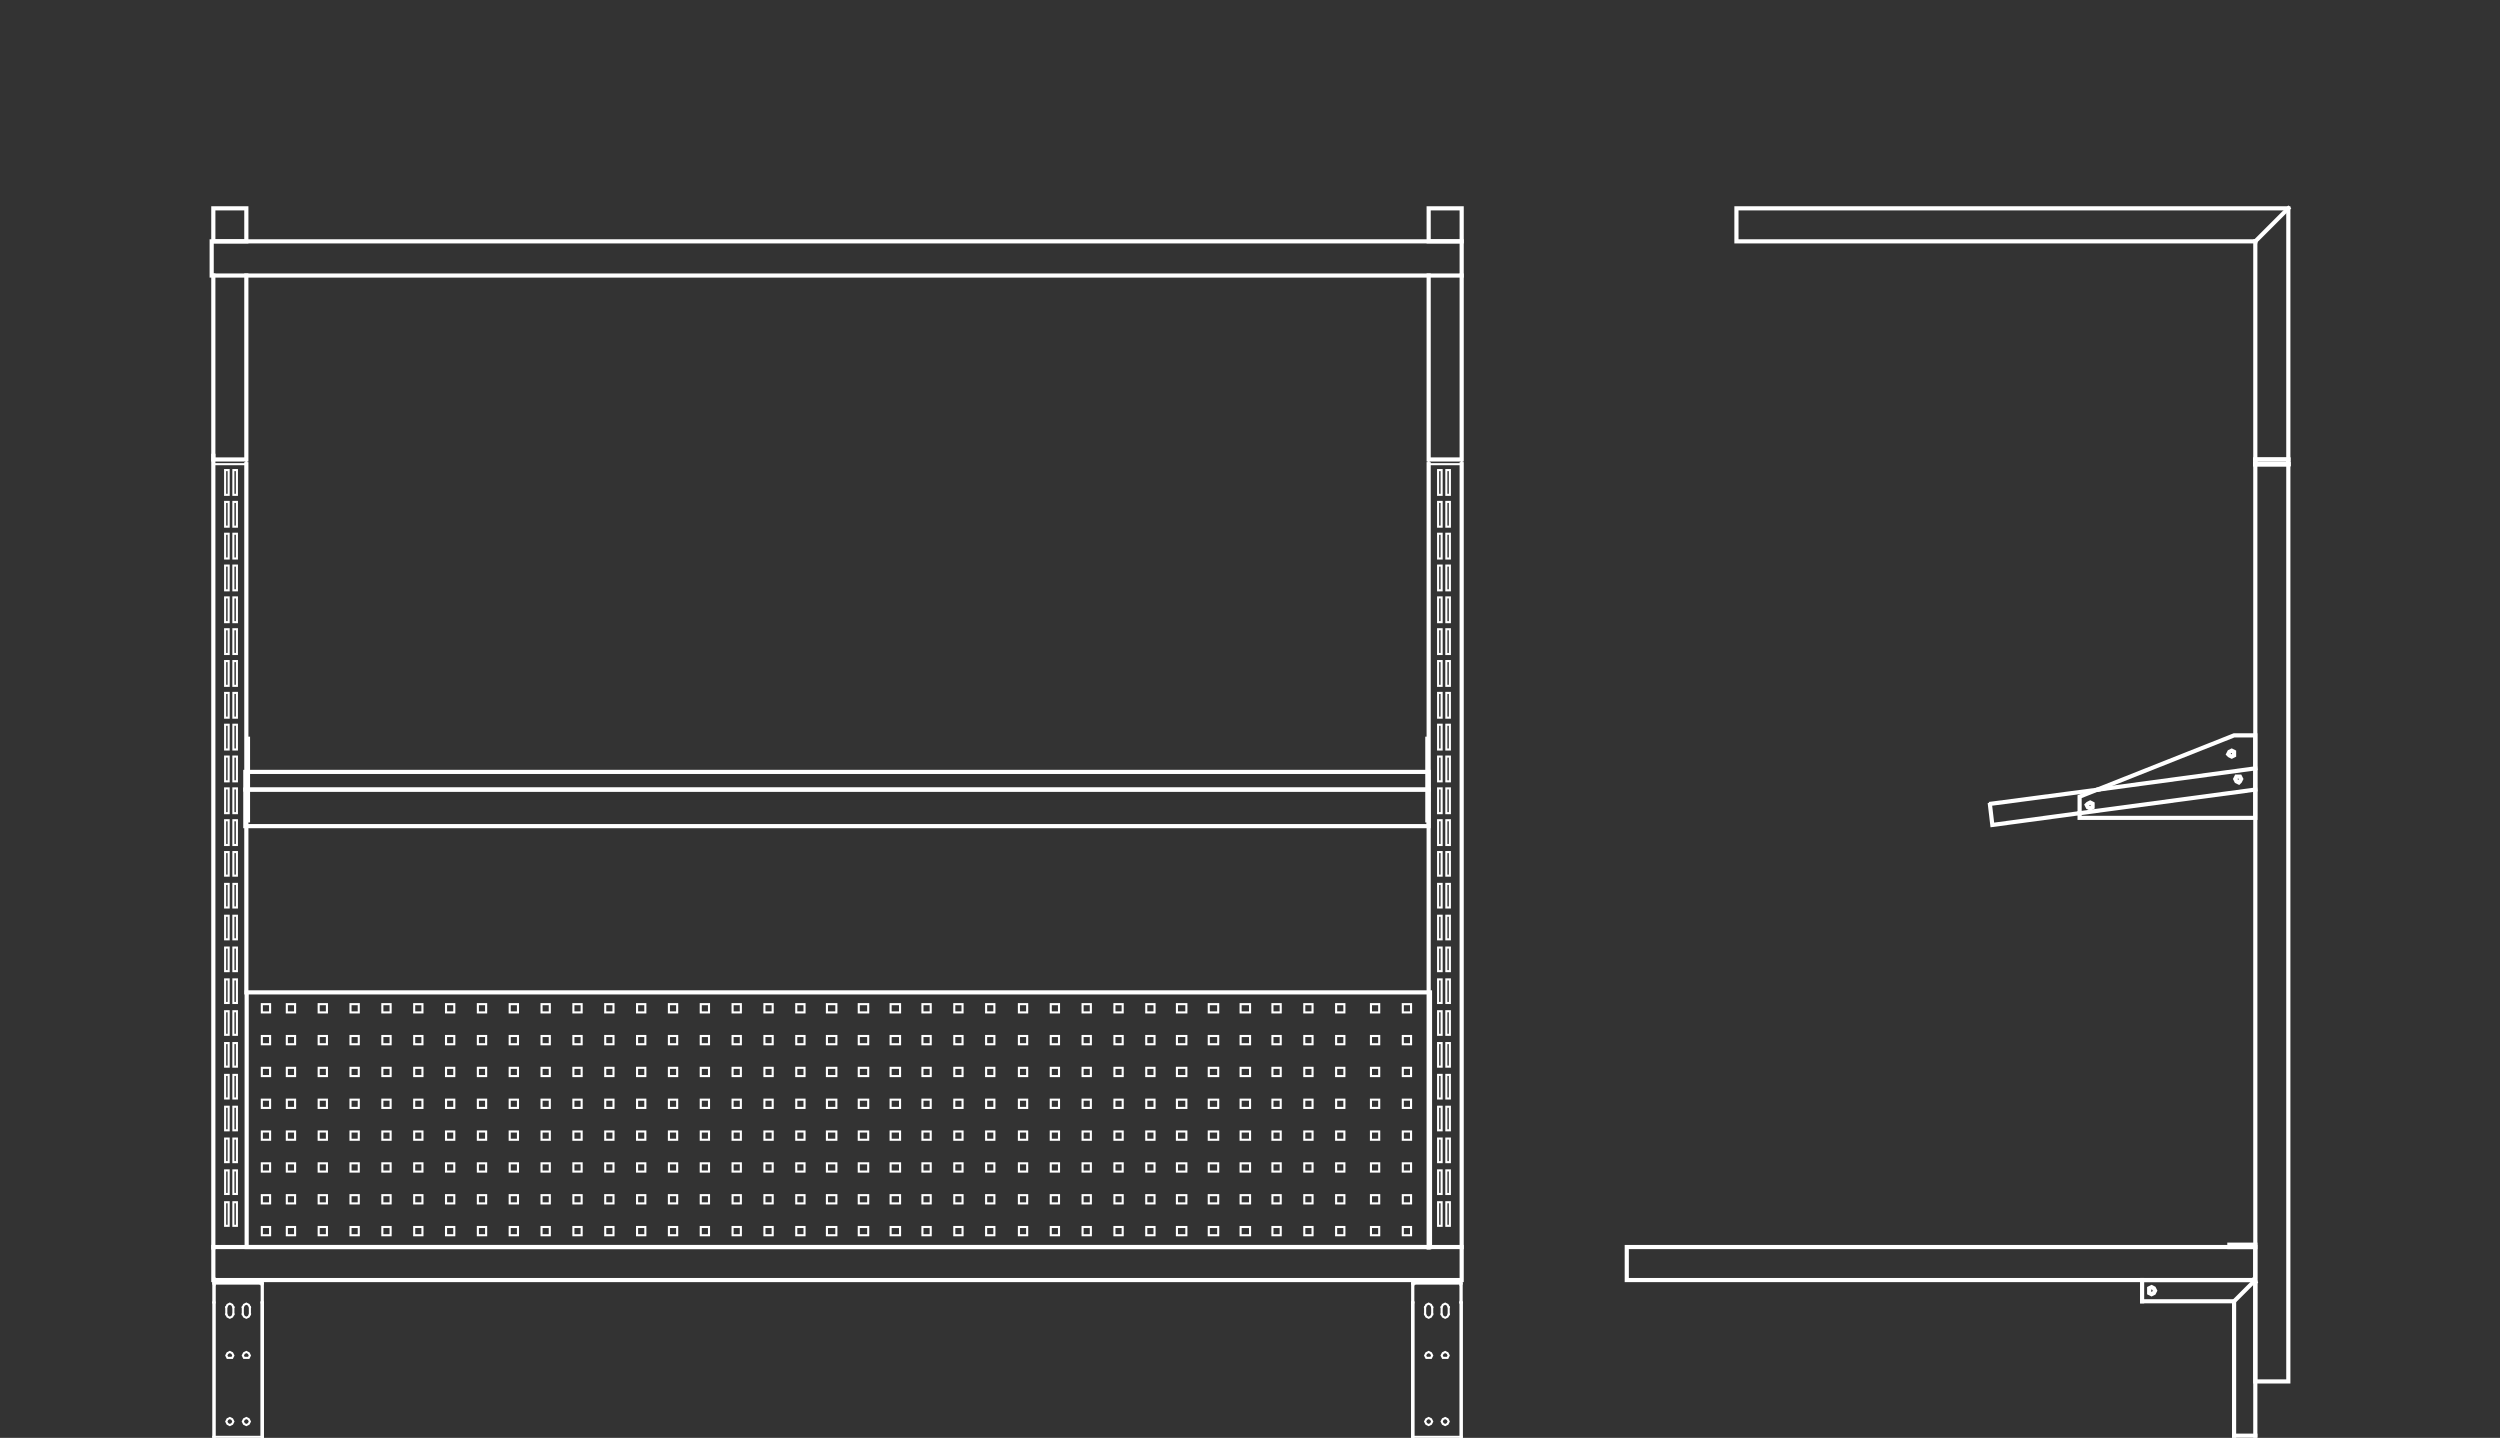 <svg id="Layer_1" data-name="Layer 1" xmlns="http://www.w3.org/2000/svg" viewBox="0 0 300 172.548"><rect x="0" y="0" width="300" height="172.548" fill="#333333" stroke="none"/><defs><style>.cls-1,.cls-2,.cls-3{fill:none;}.cls-2,.cls-3{stroke:#fff;stroke-linecap:square;stroke-miterlimit:10;}.cls-2{stroke-width:0.25px;}.cls-3{stroke-width:0.5px;}</style></defs><title>S49-15160_ST</title><line class="cls-1" x2="300"/><line class="cls-1" x2="300"/><polyline class="cls-2" points="25.741 153.889 25.599 153.889 25.599 154.03"/><line class="cls-2" x1="25.741" y1="153.889" x2="31.401" y2="153.889"/><polyline class="cls-2" points="31.542 154.03 31.542 153.889 31.401 153.889"/><line class="cls-2" x1="31.542" y1="154.03" x2="31.542" y2="172.423"/><line class="cls-2" x1="25.741" y1="154.03" x2="25.741" y2="154.172"/><line class="cls-2" x1="25.741" y1="154.03" x2="31.259" y2="154.03"/><polyline class="cls-2" points="31.401 154.172 31.401 154.03 31.259 154.03"/><line class="cls-2" x1="31.401" y1="154.172" x2="31.401" y2="172.423"/><line class="cls-2" x1="25.599" y1="172.423" x2="31.542" y2="172.423"/><line class="cls-2" x1="25.599" y1="156.294" x2="25.741" y2="156.294"/><line class="cls-2" x1="31.401" y1="156.294" x2="31.542" y2="156.294"/><polygon class="cls-2" points="31.542 172.423 31.401 172.423 31.401 156.294 31.542 156.294 31.542 172.423 31.542 172.423"/><polygon class="cls-2" points="25.599 172.423 25.766 172.423 25.766 153.423 25.599 153.423 25.599 172.423 25.599 172.423"/><polyline class="cls-2" points="28.005 156.86 27.863 156.577 27.58 156.435 27.297 156.577 27.156 156.86"/><polyline class="cls-2" points="27.156 157.709 27.297 157.992 27.58 158.133 27.863 157.992 28.005 157.709"/><line class="cls-2" x1="28.005" y1="156.86" x2="28.005" y2="157.709"/><line class="cls-2" x1="27.156" y1="157.709" x2="27.156" y2="156.86"/><polyline class="cls-2" points="29.986 156.86 29.844 156.577 29.561 156.435 29.278 156.577 29.137 156.86"/><polyline class="cls-2" points="29.137 157.709 29.278 157.992 29.561 158.133 29.844 157.992 29.986 157.709"/><line class="cls-2" x1="29.137" y1="156.86" x2="29.137" y2="157.709"/><line class="cls-2" x1="29.986" y1="157.709" x2="29.986" y2="156.86"/><line class="cls-2" x1="175.401" y1="154.03" x2="175.401" y2="154.03"/><polygon class="cls-2" points="28.005 162.661 27.863 162.378 27.58 162.236 27.297 162.378 27.156 162.661 27.297 162.943 27.58 162.943 27.863 162.943 28.005 162.661 28.005 162.661"/><polygon class="cls-2" points="28.005 170.583 27.863 170.301 27.58 170.159 27.297 170.301 27.156 170.583 27.297 170.866 27.58 171.008 27.863 170.866 28.005 170.583 28.005 170.583"/><polygon class="cls-2" points="29.986 162.661 29.844 162.378 29.561 162.236 29.278 162.378 29.137 162.661 29.278 162.943 29.561 162.943 29.844 162.943 29.986 162.661 29.986 162.661"/><polygon class="cls-2" points="29.986 170.583 29.844 170.301 29.561 170.159 29.278 170.301 29.137 170.583 29.278 170.866 29.561 171.008 29.844 170.866 29.986 170.583 29.986 170.583"/><polyline class="cls-2" points="175.401 154.03 175.401 153.889 175.259 153.889"/><line class="cls-2" x1="175.259" y1="153.889" x2="169.599" y2="153.889"/><polyline class="cls-2" points="169.599 153.889 169.458 153.889 169.458 154.03"/><line class="cls-2" x1="169.458" y1="154.03" x2="169.458" y2="172.423"/><line class="cls-2" x1="175.259" y1="156.294" x2="175.259" y2="154.172"/><line class="cls-2" x1="175.259" y1="154.172" x2="175.259" y2="154.03"/><line class="cls-2" x1="175.259" y1="154.03" x2="169.741" y2="154.03"/><polyline class="cls-2" points="169.741 154.03 169.599 154.03 169.599 154.172"/><line class="cls-2" x1="169.599" y1="154.172" x2="169.599" y2="172.423"/><line class="cls-2" x1="175.401" y1="172.423" x2="169.458" y2="172.423"/><line class="cls-2" x1="175.401" y1="154.03" x2="175.401" y2="172.423"/><line class="cls-2" x1="175.401" y1="156.294" x2="175.259" y2="156.294"/><line class="cls-2" x1="169.599" y1="156.294" x2="169.458" y2="156.294"/><polygon class="cls-2" points="169.458 172.423 169.599 172.423 169.599 156.294 169.458 156.294 169.458 172.423 169.458 172.423"/><polygon class="cls-2" points="175.401 172.423 175.259 172.423 175.259 156.294 175.401 156.294 175.401 172.423 175.401 172.423"/><polyline class="cls-2" points="173.844 156.86 173.703 156.577 173.42 156.435 173.137 156.577 172.995 156.86"/><polyline class="cls-2" points="172.995 157.709 173.137 157.992 173.42 158.133 173.703 157.992 173.844 157.709"/><line class="cls-2" x1="172.995" y1="156.86" x2="172.995" y2="157.709"/><line class="cls-2" x1="173.844" y1="157.709" x2="173.844" y2="156.86"/><polyline class="cls-2" points="171.863 156.86 171.722 156.577 171.439 156.435 171.156 156.577 171.014 156.86"/><polyline class="cls-2" points="171.014 157.709 171.156 157.992 171.439 158.133 171.722 157.992 171.863 157.709"/><line class="cls-2" x1="171.863" y1="156.86" x2="171.863" y2="157.709"/><line class="cls-2" x1="171.014" y1="157.709" x2="171.014" y2="156.86"/><polygon class="cls-2" points="173.844 162.661 173.703 162.378 173.42 162.236 173.137 162.378 172.995 162.661 173.137 162.943 173.42 162.943 173.703 162.943 173.844 162.661 173.844 162.661"/><polygon class="cls-2" points="173.844 170.583 173.703 170.301 173.42 170.159 173.137 170.301 172.995 170.583 173.137 170.866 173.42 171.008 173.703 170.866 173.844 170.583 173.844 170.583"/><polygon class="cls-2" points="171.863 162.661 171.722 162.378 171.439 162.236 171.156 162.378 171.014 162.661 171.156 162.943 171.439 162.943 171.722 162.943 171.863 162.661 171.863 162.661"/><polygon class="cls-2" points="171.863 170.583 171.722 170.301 171.439 170.159 171.156 170.301 171.014 170.583 171.156 170.866 171.439 171.008 171.722 170.866 171.863 170.583 171.863 170.583"/><polygon class="cls-2" points="25.599 55.701 29.561 55.701 29.561 55.136 25.599 55.136 25.599 55.701 25.599 55.701"/><polygon class="cls-2" points="27.014 144.268 27.014 147.098 27.439 147.098 27.439 144.268 27.014 144.268 27.014 144.268"/><polygon class="cls-2" points="28.429 144.268 28.429 147.098 28.005 147.098 28.005 144.268 28.429 144.268 28.429 144.268"/><polygon class="cls-2" points="27.014 140.448 27.014 143.278 27.439 143.278 27.439 140.448 27.014 140.448 27.014 140.448"/><polygon class="cls-2" points="28.429 140.448 28.429 143.278 28.005 143.278 28.005 140.448 28.429 140.448 28.429 140.448"/><polygon class="cls-2" points="27.014 136.628 27.014 139.458 27.439 139.458 27.439 136.628 27.014 136.628 27.014 136.628"/><polygon class="cls-2" points="28.429 136.628 28.429 139.458 28.005 139.458 28.005 136.628 28.429 136.628 28.429 136.628"/><polygon class="cls-2" points="27.014 132.808 27.014 135.638 27.439 135.638 27.439 132.808 27.014 132.808 27.014 132.808"/><polygon class="cls-2" points="28.429 132.808 28.429 135.638 28.005 135.638 28.005 132.808 28.429 132.808 28.429 132.808"/><polygon class="cls-2" points="27.014 128.988 27.014 131.818 27.439 131.818 27.439 128.988 27.014 128.988 27.014 128.988"/><polygon class="cls-2" points="28.429 128.988 28.429 131.818 28.005 131.818 28.005 128.988 28.429 128.988 28.429 128.988"/><polygon class="cls-2" points="27.014 125.168 27.014 127.998 27.439 127.998 27.439 125.168 27.014 125.168 27.014 125.168"/><polygon class="cls-2" points="28.429 125.168 28.429 127.998 28.005 127.998 28.005 125.168 28.429 125.168 28.429 125.168"/><polygon class="cls-2" points="27.014 121.348 27.014 124.178 27.439 124.178 27.439 121.348 27.014 121.348 27.014 121.348"/><polygon class="cls-2" points="28.429 121.348 28.429 124.178 28.005 124.178 28.005 121.348 28.429 121.348 28.429 121.348"/><polygon class="cls-2" points="27.014 117.528 27.014 120.358 27.439 120.358 27.439 117.528 27.014 117.528 27.014 117.528"/><polygon class="cls-2" points="28.429 117.528 28.429 120.358 28.005 120.358 28.005 117.528 28.429 117.528 28.429 117.528"/><polygon class="cls-2" points="27.014 113.708 27.014 116.538 27.439 116.538 27.439 113.708 27.014 113.708 27.014 113.708"/><polygon class="cls-2" points="28.429 113.708 28.429 116.538 28.005 116.538 28.005 113.708 28.429 113.708 28.429 113.708"/><polygon class="cls-2" points="27.014 109.888 27.014 112.718 27.439 112.718 27.439 109.888 27.014 109.888 27.014 109.888"/><polygon class="cls-2" points="28.429 109.888 28.429 112.718 28.005 112.718 28.005 109.888 28.429 109.888 28.429 109.888"/><polygon class="cls-2" points="27.014 106.068 27.014 108.898 27.439 108.898 27.439 106.068 27.014 106.068 27.014 106.068"/><polygon class="cls-2" points="28.429 106.068 28.429 108.898 28.005 108.898 28.005 106.068 28.429 106.068 28.429 106.068"/><polygon class="cls-2" points="27.014 102.248 27.014 105.078 27.439 105.078 27.439 102.248 27.014 102.248 27.014 102.248"/><polygon class="cls-2" points="28.429 102.248 28.429 105.078 28.005 105.078 28.005 102.248 28.429 102.248 28.429 102.248"/><polygon class="cls-2" points="27.014 98.428 27.014 101.4 27.439 101.4 27.439 98.428 27.014 98.428 27.014 98.428"/><polygon class="cls-2" points="28.429 98.428 28.429 101.4 28.005 101.4 28.005 98.428 28.429 98.428 28.429 98.428"/><polygon class="cls-2" points="27.014 94.608 27.014 97.58 27.439 97.58 27.439 94.608 27.014 94.608 27.014 94.608"/><polygon class="cls-2" points="28.429 94.608 28.429 97.58 28.005 97.58 28.005 94.608 28.429 94.608 28.429 94.608"/><polygon class="cls-2" points="27.014 90.789 27.014 93.76 27.439 93.76 27.439 90.789 27.014 90.789 27.014 90.789"/><polygon class="cls-2" points="28.429 90.789 28.429 93.76 28.005 93.76 28.005 90.789 28.429 90.789 28.429 90.789"/><polygon class="cls-2" points="27.014 86.968 27.014 89.94 27.439 89.94 27.439 86.968 27.014 86.968 27.014 86.968"/><polygon class="cls-2" points="28.429 86.968 28.429 89.94 28.005 89.94 28.005 86.968 28.429 86.968 28.429 86.968"/><polygon class="cls-2" points="27.014 83.149 27.014 86.12 27.439 86.12 27.439 83.149 27.014 83.149 27.014 83.149"/><polygon class="cls-2" points="28.429 83.149 28.429 86.12 28.005 86.12 28.005 83.149 28.429 83.149 28.429 83.149"/><polygon class="cls-2" points="27.014 79.328 27.014 82.3 27.439 82.3 27.439 79.328 27.014 79.328 27.014 79.328"/><polygon class="cls-2" points="28.429 79.328 28.429 82.3 28.005 82.3 28.005 79.328 28.429 79.328 28.429 79.328"/><polygon class="cls-2" points="27.014 75.509 27.014 78.48 27.439 78.48 27.439 75.509 27.014 75.509 27.014 75.509"/><polygon class="cls-2" points="28.429 75.509 28.429 78.48 28.005 78.48 28.005 75.509 28.429 75.509 28.429 75.509"/><polygon class="cls-2" points="27.014 71.689 27.014 74.66 27.439 74.66 27.439 71.689 27.014 71.689 27.014 71.689"/><polygon class="cls-2" points="28.429 71.689 28.429 74.66 28.005 74.66 28.005 71.689 28.429 71.689 28.429 71.689"/><polygon class="cls-2" points="27.014 67.869 27.014 70.84 27.439 70.84 27.439 67.869 27.014 67.869 27.014 67.869"/><polygon class="cls-2" points="28.429 67.869 28.429 70.84 28.005 70.84 28.005 67.869 28.429 67.869 28.429 67.869"/><polygon class="cls-2" points="27.014 64.049 27.014 67.02 27.439 67.02 27.439 64.049 27.014 64.049 27.014 64.049"/><polygon class="cls-2" points="28.429 64.049 28.429 67.02 28.005 67.02 28.005 64.049 28.429 64.049 28.429 64.049"/><polygon class="cls-2" points="27.014 60.229 27.014 63.2 27.439 63.2 27.439 60.229 27.014 60.229 27.014 60.229"/><polygon class="cls-2" points="28.429 60.229 28.429 63.2 28.005 63.2 28.005 60.229 28.429 60.229 28.429 60.229"/><polygon class="cls-2" points="27.014 56.409 27.014 59.38 27.439 59.38 27.439 56.409 27.014 56.409 27.014 56.409"/><polygon class="cls-2" points="28.429 56.409 28.429 59.38 28.005 59.38 28.005 56.409 28.429 56.409 28.429 56.409"/><line class="cls-3" x1="29.561" y1="55.701" x2="29.561" y2="119.085"/><polygon class="cls-2" points="175.401 55.701 171.439 55.701 171.439 55.136 175.401 55.136 175.401 55.701 175.401 55.701"/><polygon class="cls-2" points="173.986 144.268 173.986 147.098 173.561 147.098 173.561 144.268 173.986 144.268 173.986 144.268"/><polygon class="cls-2" points="172.571 144.268 172.571 147.098 172.995 147.098 172.995 144.268 172.571 144.268 172.571 144.268"/><polygon class="cls-2" points="173.986 140.448 173.986 143.278 173.561 143.278 173.561 140.448 173.986 140.448 173.986 140.448"/><polygon class="cls-2" points="172.571 140.448 172.571 143.278 172.995 143.278 172.995 140.448 172.571 140.448 172.571 140.448"/><polygon class="cls-2" points="173.986 136.628 173.986 139.458 173.561 139.458 173.561 136.628 173.986 136.628 173.986 136.628"/><polygon class="cls-2" points="172.571 136.628 172.571 139.458 172.995 139.458 172.995 136.628 172.571 136.628 172.571 136.628"/><polygon class="cls-2" points="173.986 132.808 173.986 135.638 173.561 135.638 173.561 132.808 173.986 132.808 173.986 132.808"/><polygon class="cls-2" points="172.571 132.808 172.571 135.638 172.995 135.638 172.995 132.808 172.571 132.808 172.571 132.808"/><polygon class="cls-2" points="173.986 128.988 173.986 131.818 173.561 131.818 173.561 128.988 173.986 128.988 173.986 128.988"/><polygon class="cls-2" points="172.571 128.988 172.571 131.818 172.995 131.818 172.995 128.988 172.571 128.988 172.571 128.988"/><polygon class="cls-2" points="173.986 125.168 173.986 127.998 173.561 127.998 173.561 125.168 173.986 125.168 173.986 125.168"/><polygon class="cls-2" points="172.571 125.168 172.571 127.998 172.995 127.998 172.995 125.168 172.571 125.168 172.571 125.168"/><polygon class="cls-2" points="173.986 121.348 173.986 124.178 173.561 124.178 173.561 121.348 173.986 121.348 173.986 121.348"/><polygon class="cls-2" points="172.571 121.348 172.571 124.178 172.995 124.178 172.995 121.348 172.571 121.348 172.571 121.348"/><polygon class="cls-2" points="173.986 117.528 173.986 120.358 173.561 120.358 173.561 117.528 173.986 117.528 173.986 117.528"/><polygon class="cls-2" points="172.571 117.528 172.571 120.358 172.995 120.358 172.995 117.528 172.571 117.528 172.571 117.528"/><polygon class="cls-2" points="173.986 113.708 173.986 116.538 173.561 116.538 173.561 113.708 173.986 113.708 173.986 113.708"/><polygon class="cls-2" points="172.571 113.708 172.571 116.538 172.995 116.538 172.995 113.708 172.571 113.708 172.571 113.708"/><polygon class="cls-2" points="173.986 109.888 173.986 112.718 173.561 112.718 173.561 109.888 173.986 109.888 173.986 109.888"/><polygon class="cls-2" points="172.571 109.888 172.571 112.718 172.995 112.718 172.995 109.888 172.571 109.888 172.571 109.888"/><polygon class="cls-2" points="173.986 106.068 173.986 108.898 173.561 108.898 173.561 106.068 173.986 106.068 173.986 106.068"/><polygon class="cls-2" points="172.571 106.068 172.571 108.898 172.995 108.898 172.995 106.068 172.571 106.068 172.571 106.068"/><polygon class="cls-2" points="173.986 102.248 173.986 105.078 173.561 105.078 173.561 102.248 173.986 102.248 173.986 102.248"/><polygon class="cls-2" points="172.571 102.248 172.571 105.078 172.995 105.078 172.995 102.248 172.571 102.248 172.571 102.248"/><polygon class="cls-2" points="173.986 98.428 173.986 101.4 173.561 101.4 173.561 98.428 173.986 98.428 173.986 98.428"/><polygon class="cls-2" points="172.571 98.428 172.571 101.4 172.995 101.4 172.995 98.428 172.571 98.428 172.571 98.428"/><polygon class="cls-2" points="173.986 94.608 173.986 97.58 173.561 97.58 173.561 94.608 173.986 94.608 173.986 94.608"/><polygon class="cls-2" points="172.571 94.608 172.571 97.58 172.995 97.58 172.995 94.608 172.571 94.608 172.571 94.608"/><polygon class="cls-2" points="173.986 90.789 173.986 93.76 173.561 93.76 173.561 90.789 173.986 90.789 173.986 90.789"/><polygon class="cls-2" points="172.571 90.789 172.571 93.76 172.995 93.76 172.995 90.789 172.571 90.789 172.571 90.789"/><polygon class="cls-2" points="173.986 86.968 173.986 89.94 173.561 89.94 173.561 86.968 173.986 86.968 173.986 86.968"/><polygon class="cls-2" points="172.571 86.968 172.571 89.94 172.995 89.94 172.995 86.968 172.571 86.968 172.571 86.968"/><polygon class="cls-2" points="173.986 83.149 173.986 86.12 173.561 86.12 173.561 83.149 173.986 83.149 173.986 83.149"/><polygon class="cls-2" points="172.571 83.149 172.571 86.12 172.995 86.12 172.995 83.149 172.571 83.149 172.571 83.149"/><polygon class="cls-2" points="173.986 79.328 173.986 82.3 173.561 82.3 173.561 79.328 173.986 79.328 173.986 79.328"/><polygon class="cls-2" points="172.571 79.328 172.571 82.3 172.995 82.3 172.995 79.328 172.571 79.328 172.571 79.328"/><polygon class="cls-2" points="173.986 75.509 173.986 78.48 173.561 78.48 173.561 75.509 173.986 75.509 173.986 75.509"/><polygon class="cls-2" points="172.571 75.509 172.571 78.48 172.995 78.48 172.995 75.509 172.571 75.509 172.571 75.509"/><polygon class="cls-2" points="173.986 71.689 173.986 74.66 173.561 74.66 173.561 71.689 173.986 71.689 173.986 71.689"/><polygon class="cls-2" points="172.571 71.689 172.571 74.66 172.995 74.66 172.995 71.689 172.571 71.689 172.571 71.689"/><polygon class="cls-2" points="173.986 67.869 173.986 70.84 173.561 70.84 173.561 67.869 173.986 67.869 173.986 67.869"/><polygon class="cls-2" points="172.571 67.869 172.571 70.84 172.995 70.84 172.995 67.869 172.571 67.869 172.571 67.869"/><polygon class="cls-2" points="173.986 64.049 173.986 67.02 173.561 67.02 173.561 64.049 173.986 64.049 173.986 64.049"/><polygon class="cls-2" points="172.571 64.049 172.571 67.02 172.995 67.02 172.995 64.049 172.571 64.049 172.571 64.049"/><polygon class="cls-2" points="173.986 60.229 173.986 63.2 173.561 63.2 173.561 60.229 173.986 60.229 173.986 60.229"/><polygon class="cls-2" points="172.571 60.229 172.571 63.2 172.995 63.2 172.995 60.229 172.571 60.229 172.571 60.229"/><polygon class="cls-2" points="173.986 56.409 173.986 59.38 173.561 59.38 173.561 56.409 173.986 56.409 173.986 56.409"/><polygon class="cls-2" points="172.571 56.409 172.571 59.38 172.995 59.38 172.995 56.409 172.571 56.409 172.571 56.409"/><line class="cls-3" x1="175.401" y1="55.701" x2="175.401" y2="149.644"/><line class="cls-3" x1="25.599" y1="54.701" x2="25.599" y2="149.701"/><line class="cls-3" x1="171.439" y1="55.701" x2="171.439" y2="149.701"/><polygon class="cls-3" points="195.212 153.606 270.637 153.606 270.637 149.644 195.212 149.644 195.212 153.606 195.212 153.606"/><polyline class="cls-3" points="274.599 55.701 274.599 165.773 270.637 165.773 270.637 55.701"/><line class="cls-3" x1="257.052" y1="153.606" x2="270.354" y2="153.606"/><polyline class="cls-3" points="270.637 153.889 270.495 153.747 270.354 153.606"/><line class="cls-3" x1="270.637" y1="153.889" x2="270.637" y2="172.281"/><polyline class="cls-3" points="257.052 156.153 268.09 156.153 268.09 172.281"/><line class="cls-3" x1="257.052" y1="153.606" x2="257.052" y2="156.153"/><line class="cls-3" x1="268.09" y1="172.281" x2="270.637" y2="172.281"/><line class="cls-3" x1="268.09" y1="156.153" x2="270.495" y2="153.747"/><polygon class="cls-3" points="258.609 154.879 258.467 154.596 258.184 154.455 257.901 154.596 257.901 154.879 257.901 155.162 258.184 155.304 258.467 155.162 258.609 154.879 258.609 154.879"/><polyline class="cls-3" points="270.637 149.644 267.524 149.644 267.524 149.361 270.637 149.361"/><line class="cls-3" x1="270.637" y1="55.701" x2="274.599" y2="55.701"/><polygon class="cls-3" points="270.637 55.701 274.599 55.701 274.599 55.136 270.637 55.136 270.637 55.701 270.637 55.701"/><polygon class="cls-3" points="25.601 153.606 175.401 153.606 175.401 149.644 25.601 149.644 25.601 153.606 25.601 153.606"/><polygon class="cls-3" points="29.599 149.644 171.599 149.644 171.599 119.085 29.599 119.085 29.599 149.644 29.599 149.644"/><polygon class="cls-2" points="35.41 131.959 34.42 131.959 34.42 132.95 35.41 132.95 35.41 131.959 35.41 131.959"/><polygon class="cls-2" points="35.41 128.139 34.42 128.139 34.42 129.13 35.41 129.13 35.41 128.139 35.41 128.139"/><polygon class="cls-2" points="35.41 124.319 34.42 124.319 34.42 125.31 35.41 125.31 35.41 124.319 35.41 124.319"/><polygon class="cls-2" points="35.41 120.499 34.42 120.499 34.42 121.49 35.41 121.49 35.41 120.499 35.41 120.499"/><polygon class="cls-2" points="39.231 131.959 38.241 131.959 38.241 132.95 39.231 132.95 39.231 131.959 39.231 131.959"/><polygon class="cls-2" points="39.231 128.139 38.241 128.139 38.241 129.13 39.231 129.13 39.231 128.139 39.231 128.139"/><polygon class="cls-2" points="39.231 124.319 38.241 124.319 38.241 125.31 39.231 125.31 39.231 124.319 39.231 124.319"/><polygon class="cls-2" points="39.231 120.499 38.241 120.499 38.241 121.49 39.231 121.49 39.231 120.499 39.231 120.499"/><polygon class="cls-2" points="43.052 131.959 42.061 131.959 42.061 132.95 43.052 132.95 43.052 131.959 43.052 131.959"/><polygon class="cls-2" points="43.052 128.139 42.061 128.139 42.061 129.13 43.052 129.13 43.052 128.139 43.052 128.139"/><polygon class="cls-2" points="43.052 124.319 42.061 124.319 42.061 125.31 43.052 125.31 43.052 124.319 43.052 124.319"/><polygon class="cls-2" points="43.052 120.499 42.061 120.499 42.061 121.49 43.052 121.49 43.052 120.499 43.052 120.499"/><polygon class="cls-2" points="46.873 131.959 45.882 131.959 45.882 132.95 46.873 132.95 46.873 131.959 46.873 131.959"/><polygon class="cls-2" points="46.873 128.139 45.882 128.139 45.882 129.13 46.873 129.13 46.873 128.139 46.873 128.139"/><polygon class="cls-2" points="46.873 124.319 45.882 124.319 45.882 125.31 46.873 125.31 46.873 124.319 46.873 124.319"/><polygon class="cls-2" points="46.873 120.499 45.882 120.499 45.882 121.49 46.873 121.49 46.873 120.499 46.873 120.499"/><polygon class="cls-2" points="50.693 131.959 49.703 131.959 49.703 132.95 50.693 132.95 50.693 131.959 50.693 131.959"/><polygon class="cls-2" points="50.693 128.139 49.703 128.139 49.703 129.13 50.693 129.13 50.693 128.139 50.693 128.139"/><polygon class="cls-2" points="50.693 124.319 49.703 124.319 49.703 125.31 50.693 125.31 50.693 124.319 50.693 124.319"/><polygon class="cls-2" points="50.693 120.499 49.703 120.499 49.703 121.49 50.693 121.49 50.693 120.499 50.693 120.499"/><polygon class="cls-2" points="54.514 131.959 53.524 131.959 53.524 132.95 54.514 132.95 54.514 131.959 54.514 131.959"/><polygon class="cls-2" points="54.514 128.139 53.524 128.139 53.524 129.13 54.514 129.13 54.514 128.139 54.514 128.139"/><polygon class="cls-2" points="54.514 124.319 53.524 124.319 53.524 125.31 54.514 125.31 54.514 124.319 54.514 124.319"/><polygon class="cls-2" points="54.514 120.499 53.524 120.499 53.524 121.49 54.514 121.49 54.514 120.499 54.514 120.499"/><polygon class="cls-2" points="58.335 131.959 57.344 131.959 57.344 132.95 58.335 132.95 58.335 131.959 58.335 131.959"/><polygon class="cls-2" points="58.335 128.139 57.344 128.139 57.344 129.13 58.335 129.13 58.335 128.139 58.335 128.139"/><polygon class="cls-2" points="58.335 124.319 57.344 124.319 57.344 125.31 58.335 125.31 58.335 124.319 58.335 124.319"/><polygon class="cls-2" points="58.335 120.499 57.344 120.499 57.344 121.49 58.335 121.49 58.335 120.499 58.335 120.499"/><polygon class="cls-2" points="62.156 131.959 61.165 131.959 61.165 132.95 62.156 132.95 62.156 131.959 62.156 131.959"/><polygon class="cls-2" points="62.156 128.139 61.165 128.139 61.165 129.13 62.156 129.13 62.156 128.139 62.156 128.139"/><polygon class="cls-2" points="62.156 124.319 61.165 124.319 61.165 125.31 62.156 125.31 62.156 124.319 62.156 124.319"/><polygon class="cls-2" points="62.156 120.499 61.165 120.499 61.165 121.49 62.156 121.49 62.156 120.499 62.156 120.499"/><polygon class="cls-2" points="65.976 131.959 64.986 131.959 64.986 132.95 65.976 132.95 65.976 131.959 65.976 131.959"/><polygon class="cls-2" points="65.976 128.139 64.986 128.139 64.986 129.13 65.976 129.13 65.976 128.139 65.976 128.139"/><polygon class="cls-2" points="65.976 124.319 64.986 124.319 64.986 125.31 65.976 125.31 65.976 124.319 65.976 124.319"/><polygon class="cls-2" points="65.976 120.499 64.986 120.499 64.986 121.49 65.976 121.49 65.976 120.499 65.976 120.499"/><polygon class="cls-2" points="69.797 131.959 68.807 131.959 68.807 132.95 69.797 132.95 69.797 131.959 69.797 131.959"/><polygon class="cls-2" points="69.797 128.139 68.807 128.139 68.807 129.13 69.797 129.13 69.797 128.139 69.797 128.139"/><polygon class="cls-2" points="69.797 124.319 68.807 124.319 68.807 125.31 69.797 125.31 69.797 124.319 69.797 124.319"/><polygon class="cls-2" points="69.797 120.499 68.807 120.499 68.807 121.49 69.797 121.49 69.797 120.499 69.797 120.499"/><polygon class="cls-2" points="73.618 131.959 72.627 131.959 72.627 132.95 73.618 132.95 73.618 131.959 73.618 131.959"/><polygon class="cls-2" points="73.618 128.139 72.627 128.139 72.627 129.13 73.618 129.13 73.618 128.139 73.618 128.139"/><polygon class="cls-2" points="73.618 124.319 72.627 124.319 72.627 125.31 73.618 125.31 73.618 124.319 73.618 124.319"/><polygon class="cls-2" points="73.618 120.499 72.627 120.499 72.627 121.49 73.618 121.49 73.618 120.499 73.618 120.499"/><polygon class="cls-2" points="77.439 131.959 76.448 131.959 76.448 132.95 77.439 132.95 77.439 131.959 77.439 131.959"/><polygon class="cls-2" points="77.439 128.139 76.448 128.139 76.448 129.13 77.439 129.13 77.439 128.139 77.439 128.139"/><polygon class="cls-2" points="77.439 124.319 76.448 124.319 76.448 125.31 77.439 125.31 77.439 124.319 77.439 124.319"/><polygon class="cls-2" points="77.439 120.499 76.448 120.499 76.448 121.49 77.439 121.49 77.439 120.499 77.439 120.499"/><polygon class="cls-2" points="81.259 131.959 80.269 131.959 80.269 132.95 81.259 132.95 81.259 131.959 81.259 131.959"/><polygon class="cls-2" points="81.259 128.139 80.269 128.139 80.269 129.13 81.259 129.13 81.259 128.139 81.259 128.139"/><polygon class="cls-2" points="81.259 124.319 80.269 124.319 80.269 125.31 81.259 125.31 81.259 124.319 81.259 124.319"/><polygon class="cls-2" points="81.259 120.499 80.269 120.499 80.269 121.49 81.259 121.49 81.259 120.499 81.259 120.499"/><polygon class="cls-2" points="85.08 131.959 84.09 131.959 84.09 132.95 85.08 132.95 85.08 131.959 85.08 131.959"/><polygon class="cls-2" points="85.08 128.139 84.09 128.139 84.09 129.13 85.08 129.13 85.08 128.139 85.08 128.139"/><polygon class="cls-2" points="85.08 124.319 84.09 124.319 84.09 125.31 85.08 125.31 85.08 124.319 85.08 124.319"/><polygon class="cls-3" points="25.401 33.064 175.401 33.064 175.401 28.962 25.401 28.962 25.401 33.064 25.401 33.064"/><polygon class="cls-3" points="171.439 28.962 171.439 25 175.401 25 175.401 28.962 171.439 28.962 171.439 28.962"/><polyline class="cls-3" points="175.401 33.064 175.401 55.136 171.439 55.136 171.439 33.064"/><polyline class="cls-3" points="274.599 55.136 274.599 25 208.373 25 208.373 28.962 270.637 28.962"/><line class="cls-3" x1="274.599" y1="25" x2="270.637" y2="28.962"/><line class="cls-3" x1="270.637" y1="28.962" x2="270.637" y2="55.136"/><polygon class="cls-3" points="29.561 28.962 29.561 25 25.599 25 25.599 28.962 29.561 28.962 29.561 28.962"/><polyline class="cls-3" points="25.599 33.064 25.599 55.136 29.561 55.136 29.561 33.064"/><line class="cls-3" x1="270.637" y1="55.701" x2="274.599" y2="55.701"/><polygon class="cls-3" points="270.637 55.701 274.599 55.701 274.599 55.136 270.637 55.136 270.637 55.701 270.637 55.701"/><line class="cls-3" x1="29.864" y1="94.75" x2="171.439" y2="94.75"/><polygon class="cls-2" points="29.882 88.525 29.599 88.525 29.599 98.57 29.882 98.57 29.882 88.525 29.882 88.525"/><polyline class="cls-3" points="171.439 92.628 171.439 99.136 29.439 99.136 29.439 92.628 171.013 92.628"/><line class="cls-3" x1="171.013" y1="94.75" x2="29.439" y2="94.75"/><polygon class="cls-2" points="171.156 88.525 171.439 88.525 171.439 98.57 171.156 98.57 171.156 88.525 171.156 88.525"/><line class="cls-3" x1="251.816" y1="94.75" x2="238.939" y2="96.448"/><polyline class="cls-3" points="238.797 96.589 239.08 98.994 249.552 97.58"/><polygon class="cls-3" points="251.109 96.589 251.109 96.448 250.826 96.306 250.542 96.448 250.401 96.589 250.542 96.872 250.826 97.014 251.109 96.872 251.109 96.589 251.109 96.589"/><polygon class="cls-3" points="268.939 93.477 268.797 93.194 268.656 93.194 268.373 93.194 268.231 93.477 268.373 93.76 268.656 93.901 268.797 93.76 268.939 93.477 268.939 93.477"/><polygon class="cls-3" points="268.09 90.505 268.09 90.223 267.807 90.081 267.524 90.223 267.382 90.505 267.524 90.647 267.807 90.789 268.09 90.647 268.09 90.505 268.09 90.505"/><polygon class="cls-3" points="270.637 88.242 270.637 98.145 249.552 98.145 249.552 95.599 268.09 88.242 270.637 88.242 270.637 88.242"/><line class="cls-3" x1="270.637" y1="92.203" x2="251.816" y2="94.75"/><line class="cls-3" x1="249.552" y1="97.58" x2="270.637" y2="94.75"/><polygon class="cls-2" points="85.08 120.499 84.09 120.499 84.09 121.49 85.08 121.49 85.08 120.499 85.08 120.499"/><polygon class="cls-2" points="88.901 131.959 87.91 131.959 87.91 132.95 88.901 132.95 88.901 131.959 88.901 131.959"/><polygon class="cls-2" points="88.901 128.139 87.91 128.139 87.91 129.13 88.901 129.13 88.901 128.139 88.901 128.139"/><polygon class="cls-2" points="88.901 124.319 87.91 124.319 87.91 125.31 88.901 125.31 88.901 124.319 88.901 124.319"/><polygon class="cls-2" points="88.901 120.499 87.91 120.499 87.91 121.49 88.901 121.49 88.901 120.499 88.901 120.499"/><polygon class="cls-2" points="92.722 131.959 91.731 131.959 91.731 132.95 92.722 132.95 92.722 131.959 92.722 131.959"/><polygon class="cls-2" points="92.722 128.139 91.731 128.139 91.731 129.13 92.722 129.13 92.722 128.139 92.722 128.139"/><polygon class="cls-2" points="92.722 124.319 91.731 124.319 91.731 125.31 92.722 125.31 92.722 124.319 92.722 124.319"/><polygon class="cls-2" points="92.722 120.499 91.731 120.499 91.731 121.49 92.722 121.49 92.722 120.499 92.722 120.499"/><polygon class="cls-2" points="96.543 131.959 95.552 131.959 95.552 132.95 96.543 132.95 96.543 131.959 96.543 131.959"/><polygon class="cls-2" points="96.543 128.139 95.552 128.139 95.552 129.13 96.543 129.13 96.543 128.139 96.543 128.139"/><polygon class="cls-2" points="96.543 124.319 95.552 124.319 95.552 125.31 96.543 125.31 96.543 124.319 96.543 124.319"/><polygon class="cls-2" points="96.543 120.499 95.552 120.499 95.552 121.49 96.543 121.49 96.543 120.499 96.543 120.499"/><polygon class="cls-2" points="100.363 131.959 99.231 131.959 99.231 132.95 100.363 132.95 100.363 131.959 100.363 131.959"/><polygon class="cls-2" points="100.363 128.139 99.231 128.139 99.231 129.13 100.363 129.13 100.363 128.139 100.363 128.139"/><polygon class="cls-2" points="100.363 124.319 99.231 124.319 99.231 125.31 100.363 125.31 100.363 124.319 100.363 124.319"/><polygon class="cls-2" points="100.363 120.499 99.231 120.499 99.231 121.49 100.363 121.49 100.363 120.499 100.363 120.499"/><polygon class="cls-2" points="104.184 131.959 103.052 131.959 103.052 132.95 104.184 132.95 104.184 131.959 104.184 131.959"/><polygon class="cls-2" points="104.184 128.139 103.052 128.139 103.052 129.13 104.184 129.13 104.184 128.139 104.184 128.139"/><polygon class="cls-2" points="104.184 124.319 103.052 124.319 103.052 125.31 104.184 125.31 104.184 124.319 104.184 124.319"/><polygon class="cls-2" points="104.184 120.499 103.052 120.499 103.052 121.49 104.184 121.49 104.184 120.499 104.184 120.499"/><polygon class="cls-2" points="108.005 131.959 106.873 131.959 106.873 132.95 108.005 132.95 108.005 131.959 108.005 131.959"/><polygon class="cls-2" points="108.005 128.139 106.873 128.139 106.873 129.13 108.005 129.13 108.005 128.139 108.005 128.139"/><polygon class="cls-2" points="108.005 124.319 106.873 124.319 106.873 125.31 108.005 125.31 108.005 124.319 108.005 124.319"/><polygon class="cls-2" points="108.005 120.499 106.873 120.499 106.873 121.49 108.005 121.49 108.005 120.499 108.005 120.499"/><polygon class="cls-2" points="111.684 131.959 110.693 131.959 110.693 132.95 111.684 132.95 111.684 131.959 111.684 131.959"/><polygon class="cls-2" points="111.684 128.139 110.693 128.139 110.693 129.13 111.684 129.13 111.684 128.139 111.684 128.139"/><polygon class="cls-2" points="111.684 124.319 110.693 124.319 110.693 125.31 111.684 125.31 111.684 124.319 111.684 124.319"/><polygon class="cls-2" points="111.684 120.499 110.693 120.499 110.693 121.49 111.684 121.49 111.684 120.499 111.684 120.499"/><polygon class="cls-2" points="115.505 131.959 114.514 131.959 114.514 132.95 115.505 132.95 115.505 131.959 115.505 131.959"/><polygon class="cls-2" points="115.505 128.139 114.514 128.139 114.514 129.13 115.505 129.13 115.505 128.139 115.505 128.139"/><polygon class="cls-2" points="115.505 124.319 114.514 124.319 114.514 125.31 115.505 125.31 115.505 124.319 115.505 124.319"/><polygon class="cls-2" points="115.505 120.499 114.514 120.499 114.514 121.49 115.505 121.49 115.505 120.499 115.505 120.499"/><polygon class="cls-2" points="119.325 131.959 118.335 131.959 118.335 132.95 119.325 132.95 119.325 131.959 119.325 131.959"/><polygon class="cls-2" points="119.325 128.139 118.335 128.139 118.335 129.13 119.325 129.13 119.325 128.139 119.325 128.139"/><polygon class="cls-2" points="119.325 124.319 118.335 124.319 118.335 125.31 119.325 125.31 119.325 124.319 119.325 124.319"/><polygon class="cls-2" points="119.325 120.499 118.335 120.499 118.335 121.49 119.325 121.49 119.325 120.499 119.325 120.499"/><polygon class="cls-2" points="35.41 143.419 34.42 143.419 34.42 144.41 35.41 144.41 35.41 143.419 35.41 143.419"/><polygon class="cls-2" points="35.41 139.599 34.42 139.599 34.42 140.59 35.41 140.59 35.41 139.599 35.41 139.599"/><polygon class="cls-2" points="35.41 135.779 34.42 135.779 34.42 136.77 35.41 136.77 35.41 135.779 35.41 135.779"/><polygon class="cls-2" points="39.231 143.419 38.241 143.419 38.241 144.41 39.231 144.41 39.231 143.419 39.231 143.419"/><polygon class="cls-2" points="39.231 139.599 38.241 139.599 38.241 140.59 39.231 140.59 39.231 139.599 39.231 139.599"/><polygon class="cls-2" points="39.231 135.779 38.241 135.779 38.241 136.77 39.231 136.77 39.231 135.779 39.231 135.779"/><polygon class="cls-2" points="43.052 143.419 42.061 143.419 42.061 144.41 43.052 144.41 43.052 143.419 43.052 143.419"/><polygon class="cls-2" points="43.052 139.599 42.061 139.599 42.061 140.59 43.052 140.59 43.052 139.599 43.052 139.599"/><polygon class="cls-2" points="43.052 135.779 42.061 135.779 42.061 136.77 43.052 136.77 43.052 135.779 43.052 135.779"/><polygon class="cls-2" points="46.873 143.419 45.882 143.419 45.882 144.41 46.873 144.41 46.873 143.419 46.873 143.419"/><polygon class="cls-2" points="46.873 139.599 45.882 139.599 45.882 140.59 46.873 140.59 46.873 139.599 46.873 139.599"/><polygon class="cls-2" points="46.873 135.779 45.882 135.779 45.882 136.77 46.873 136.77 46.873 135.779 46.873 135.779"/><polygon class="cls-2" points="50.693 143.419 49.703 143.419 49.703 144.41 50.693 144.41 50.693 143.419 50.693 143.419"/><polygon class="cls-2" points="50.693 139.599 49.703 139.599 49.703 140.59 50.693 140.59 50.693 139.599 50.693 139.599"/><polygon class="cls-2" points="50.693 135.779 49.703 135.779 49.703 136.77 50.693 136.77 50.693 135.779 50.693 135.779"/><polygon class="cls-2" points="54.514 143.419 53.524 143.419 53.524 144.41 54.514 144.41 54.514 143.419 54.514 143.419"/><polygon class="cls-2" points="54.514 139.599 53.524 139.599 53.524 140.59 54.514 140.59 54.514 139.599 54.514 139.599"/><polygon class="cls-2" points="54.514 135.779 53.524 135.779 53.524 136.77 54.514 136.77 54.514 135.779 54.514 135.779"/><polygon class="cls-2" points="58.335 143.419 57.344 143.419 57.344 144.41 58.335 144.41 58.335 143.419 58.335 143.419"/><polygon class="cls-2" points="58.335 139.599 57.344 139.599 57.344 140.59 58.335 140.59 58.335 139.599 58.335 139.599"/><polygon class="cls-2" points="58.335 135.779 57.344 135.779 57.344 136.77 58.335 136.77 58.335 135.779 58.335 135.779"/><polygon class="cls-2" points="62.156 143.419 61.165 143.419 61.165 144.41 62.156 144.41 62.156 143.419 62.156 143.419"/><polygon class="cls-2" points="62.156 139.599 61.165 139.599 61.165 140.59 62.156 140.59 62.156 139.599 62.156 139.599"/><polygon class="cls-2" points="62.156 135.779 61.165 135.779 61.165 136.77 62.156 136.77 62.156 135.779 62.156 135.779"/><polygon class="cls-2" points="65.976 143.419 64.986 143.419 64.986 144.41 65.976 144.41 65.976 143.419 65.976 143.419"/><polygon class="cls-2" points="65.976 139.599 64.986 139.599 64.986 140.59 65.976 140.59 65.976 139.599 65.976 139.599"/><polygon class="cls-2" points="65.976 135.779 64.986 135.779 64.986 136.77 65.976 136.77 65.976 135.779 65.976 135.779"/><polygon class="cls-2" points="69.797 143.419 68.807 143.419 68.807 144.41 69.797 144.41 69.797 143.419 69.797 143.419"/><polygon class="cls-2" points="69.797 139.599 68.807 139.599 68.807 140.59 69.797 140.59 69.797 139.599 69.797 139.599"/><polygon class="cls-2" points="69.797 135.779 68.807 135.779 68.807 136.77 69.797 136.77 69.797 135.779 69.797 135.779"/><polygon class="cls-2" points="73.618 143.419 72.627 143.419 72.627 144.41 73.618 144.41 73.618 143.419 73.618 143.419"/><polygon class="cls-2" points="73.618 139.599 72.627 139.599 72.627 140.59 73.618 140.59 73.618 139.599 73.618 139.599"/><polygon class="cls-2" points="73.618 135.779 72.627 135.779 72.627 136.77 73.618 136.77 73.618 135.779 73.618 135.779"/><polygon class="cls-2" points="77.439 143.419 76.448 143.419 76.448 144.41 77.439 144.41 77.439 143.419 77.439 143.419"/><polygon class="cls-2" points="77.439 139.599 76.448 139.599 76.448 140.59 77.439 140.59 77.439 139.599 77.439 139.599"/><polygon class="cls-2" points="77.439 135.779 76.448 135.779 76.448 136.77 77.439 136.77 77.439 135.779 77.439 135.779"/><polygon class="cls-2" points="81.259 143.419 80.269 143.419 80.269 144.41 81.259 144.41 81.259 143.419 81.259 143.419"/><polygon class="cls-2" points="81.259 139.599 80.269 139.599 80.269 140.59 81.259 140.59 81.259 139.599 81.259 139.599"/><polygon class="cls-2" points="81.259 135.779 80.269 135.779 80.269 136.77 81.259 136.77 81.259 135.779 81.259 135.779"/><polygon class="cls-2" points="85.08 143.419 84.09 143.419 84.09 144.41 85.08 144.41 85.08 143.419 85.08 143.419"/><polygon class="cls-2" points="85.08 139.599 84.09 139.599 84.09 140.59 85.08 140.59 85.08 139.599 85.08 139.599"/><polygon class="cls-2" points="85.08 135.779 84.09 135.779 84.09 136.77 85.08 136.77 85.08 135.779 85.08 135.779"/><polygon class="cls-2" points="88.901 143.419 87.91 143.419 87.91 144.41 88.901 144.41 88.901 143.419 88.901 143.419"/><polygon class="cls-2" points="88.901 139.599 87.91 139.599 87.91 140.59 88.901 140.59 88.901 139.599 88.901 139.599"/><polygon class="cls-2" points="88.901 135.779 87.91 135.779 87.91 136.77 88.901 136.77 88.901 135.779 88.901 135.779"/><polygon class="cls-2" points="92.722 143.419 91.731 143.419 91.731 144.41 92.722 144.41 92.722 143.419 92.722 143.419"/><polygon class="cls-2" points="92.722 139.599 91.731 139.599 91.731 140.59 92.722 140.59 92.722 139.599 92.722 139.599"/><polygon class="cls-2" points="92.722 135.779 91.731 135.779 91.731 136.77 92.722 136.77 92.722 135.779 92.722 135.779"/><polygon class="cls-2" points="96.543 143.419 95.552 143.419 95.552 144.41 96.543 144.41 96.543 143.419 96.543 143.419"/><polygon class="cls-2" points="96.543 139.599 95.552 139.599 95.552 140.59 96.543 140.59 96.543 139.599 96.543 139.599"/><polygon class="cls-2" points="96.543 135.779 95.552 135.779 95.552 136.77 96.543 136.77 96.543 135.779 96.543 135.779"/><polygon class="cls-2" points="100.363 143.419 99.231 143.419 99.231 144.41 100.363 144.41 100.363 143.419 100.363 143.419"/><polygon class="cls-2" points="100.363 139.599 99.231 139.599 99.231 140.59 100.363 140.59 100.363 139.599 100.363 139.599"/><polygon class="cls-2" points="100.363 135.779 99.231 135.779 99.231 136.77 100.363 136.77 100.363 135.779 100.363 135.779"/><polygon class="cls-2" points="104.184 143.419 103.052 143.419 103.052 144.41 104.184 144.41 104.184 143.419 104.184 143.419"/><polygon class="cls-2" points="104.184 139.599 103.052 139.599 103.052 140.59 104.184 140.59 104.184 139.599 104.184 139.599"/><polygon class="cls-2" points="104.184 135.779 103.052 135.779 103.052 136.77 104.184 136.77 104.184 135.779 104.184 135.779"/><polygon class="cls-2" points="108.005 143.419 106.873 143.419 106.873 144.41 108.005 144.41 108.005 143.419 108.005 143.419"/><polygon class="cls-2" points="108.005 139.599 106.873 139.599 106.873 140.59 108.005 140.59 108.005 139.599 108.005 139.599"/><polygon class="cls-2" points="108.005 135.779 106.873 135.779 106.873 136.77 108.005 136.77 108.005 135.779 108.005 135.779"/><polygon class="cls-2" points="111.684 143.419 110.693 143.419 110.693 144.41 111.684 144.41 111.684 143.419 111.684 143.419"/><polygon class="cls-2" points="111.684 139.599 110.693 139.599 110.693 140.59 111.684 140.59 111.684 139.599 111.684 139.599"/><polygon class="cls-2" points="111.684 135.779 110.693 135.779 110.693 136.77 111.684 136.77 111.684 135.779 111.684 135.779"/><polygon class="cls-2" points="115.505 143.419 114.514 143.419 114.514 144.41 115.505 144.41 115.505 143.419 115.505 143.419"/><polygon class="cls-2" points="115.505 139.599 114.514 139.599 114.514 140.59 115.505 140.59 115.505 139.599 115.505 139.599"/><polygon class="cls-2" points="115.505 135.779 114.514 135.779 114.514 136.77 115.505 136.77 115.505 135.779 115.505 135.779"/><polygon class="cls-2" points="119.325 143.419 118.335 143.419 118.335 144.41 119.325 144.41 119.325 143.419 119.325 143.419"/><polygon class="cls-2" points="119.325 139.599 118.335 139.599 118.335 140.59 119.325 140.59 119.325 139.599 119.325 139.599"/><polygon class="cls-2" points="119.325 135.779 118.335 135.779 118.335 136.77 119.325 136.77 119.325 135.779 119.325 135.779"/><polygon class="cls-2" points="35.41 147.239 34.42 147.239 34.42 148.229 35.41 148.229 35.41 147.239 35.41 147.239"/><polygon class="cls-2" points="32.41 131.959 31.42 131.959 31.42 132.95 32.41 132.95 32.41 131.959 32.41 131.959"/><polygon class="cls-2" points="32.41 128.139 31.42 128.139 31.42 129.13 32.41 129.13 32.41 128.139 32.41 128.139"/><polygon class="cls-2" points="32.41 124.319 31.42 124.319 31.42 125.31 32.41 125.31 32.41 124.319 32.41 124.319"/><polygon class="cls-2" points="32.41 120.499 31.42 120.499 31.42 121.49 32.41 121.49 32.41 120.499 32.41 120.499"/><polygon class="cls-2" points="32.41 143.419 31.42 143.419 31.42 144.41 32.41 144.41 32.41 143.419 32.41 143.419"/><polygon class="cls-2" points="32.41 139.599 31.42 139.599 31.42 140.59 32.41 140.59 32.41 139.599 32.41 139.599"/><polygon class="cls-2" points="32.41 135.779 31.42 135.779 31.42 136.77 32.41 136.77 32.41 135.779 32.41 135.779"/><polygon class="cls-2" points="32.41 147.239 31.42 147.239 31.42 148.229 32.41 148.229 32.41 147.239 32.41 147.239"/><polygon class="cls-2" points="39.231 147.239 38.241 147.239 38.241 148.229 39.231 148.229 39.231 147.239 39.231 147.239"/><polygon class="cls-2" points="43.052 147.239 42.061 147.239 42.061 148.229 43.052 148.229 43.052 147.239 43.052 147.239"/><polygon class="cls-2" points="46.873 147.239 45.882 147.239 45.882 148.229 46.873 148.229 46.873 147.239 46.873 147.239"/><polygon class="cls-2" points="50.693 147.239 49.703 147.239 49.703 148.229 50.693 148.229 50.693 147.239 50.693 147.239"/><polygon class="cls-2" points="54.514 147.239 53.524 147.239 53.524 148.229 54.514 148.229 54.514 147.239 54.514 147.239"/><polygon class="cls-2" points="58.335 147.239 57.344 147.239 57.344 148.229 58.335 148.229 58.335 147.239 58.335 147.239"/><polygon class="cls-2" points="62.156 147.239 61.165 147.239 61.165 148.229 62.156 148.229 62.156 147.239 62.156 147.239"/><polygon class="cls-2" points="65.976 147.239 64.986 147.239 64.986 148.229 65.976 148.229 65.976 147.239 65.976 147.239"/><polygon class="cls-2" points="69.797 147.239 68.807 147.239 68.807 148.229 69.797 148.229 69.797 147.239 69.797 147.239"/><polygon class="cls-2" points="73.618 147.239 72.627 147.239 72.627 148.229 73.618 148.229 73.618 147.239 73.618 147.239"/><polygon class="cls-2" points="77.439 147.239 76.448 147.239 76.448 148.229 77.439 148.229 77.439 147.239 77.439 147.239"/><polygon class="cls-2" points="81.259 147.239 80.269 147.239 80.269 148.229 81.259 148.229 81.259 147.239 81.259 147.239"/><polygon class="cls-2" points="85.08 147.239 84.09 147.239 84.09 148.229 85.08 148.229 85.08 147.239 85.08 147.239"/><polygon class="cls-2" points="88.901 147.239 87.91 147.239 87.91 148.229 88.901 148.229 88.901 147.239 88.901 147.239"/><polygon class="cls-2" points="92.722 147.239 91.731 147.239 91.731 148.229 92.722 148.229 92.722 147.239 92.722 147.239"/><polygon class="cls-2" points="96.543 147.239 95.552 147.239 95.552 148.229 96.543 148.229 96.543 147.239 96.543 147.239"/><polygon class="cls-2" points="100.363 147.239 99.231 147.239 99.231 148.229 100.363 148.229 100.363 147.239 100.363 147.239"/><polygon class="cls-2" points="104.184 147.239 103.052 147.239 103.052 148.229 104.184 148.229 104.184 147.239 104.184 147.239"/><polygon class="cls-2" points="108.005 147.239 106.873 147.239 106.873 148.229 108.005 148.229 108.005 147.239 108.005 147.239"/><polygon class="cls-2" points="111.684 147.239 110.693 147.239 110.693 148.229 111.684 148.229 111.684 147.239 111.684 147.239"/><polygon class="cls-2" points="115.505 147.239 114.514 147.239 114.514 148.229 115.505 148.229 115.505 147.239 115.505 147.239"/><polygon class="cls-2" points="119.325 147.239 118.335 147.239 118.335 148.229 119.325 148.229 119.325 147.239 119.325 147.239"/><polygon class="cls-2" points="123.259 131.959 122.269 131.959 122.269 132.95 123.259 132.95 123.259 131.959 123.259 131.959"/><polygon class="cls-2" points="123.259 128.139 122.269 128.139 122.269 129.13 123.259 129.13 123.259 128.139 123.259 128.139"/><polygon class="cls-2" points="123.259 124.319 122.269 124.319 122.269 125.31 123.259 125.31 123.259 124.319 123.259 124.319"/><polygon class="cls-2" points="123.259 120.499 122.269 120.499 122.269 121.49 123.259 121.49 123.259 120.499 123.259 120.499"/><polygon class="cls-2" points="127.08 131.959 126.09 131.959 126.09 132.95 127.08 132.95 127.08 131.959 127.08 131.959"/><polygon class="cls-2" points="127.08 128.139 126.09 128.139 126.09 129.13 127.08 129.13 127.08 128.139 127.08 128.139"/><polygon class="cls-2" points="127.08 124.319 126.09 124.319 126.09 125.31 127.08 125.31 127.08 124.319 127.08 124.319"/><polygon class="cls-2" points="127.08 120.499 126.09 120.499 126.09 121.49 127.08 121.49 127.08 120.499 127.08 120.499"/><polygon class="cls-2" points="130.901 131.959 129.91 131.959 129.91 132.95 130.901 132.95 130.901 131.959 130.901 131.959"/><polygon class="cls-2" points="130.901 128.139 129.91 128.139 129.91 129.13 130.901 129.13 130.901 128.139 130.901 128.139"/><polygon class="cls-2" points="130.901 124.319 129.91 124.319 129.91 125.31 130.901 125.31 130.901 124.319 130.901 124.319"/><polygon class="cls-2" points="130.901 120.499 129.91 120.499 129.91 121.49 130.901 121.49 130.901 120.499 130.901 120.499"/><polygon class="cls-2" points="134.722 131.959 133.731 131.959 133.731 132.95 134.722 132.95 134.722 131.959 134.722 131.959"/><polygon class="cls-2" points="134.722 128.139 133.731 128.139 133.731 129.13 134.722 129.13 134.722 128.139 134.722 128.139"/><polygon class="cls-2" points="134.722 124.319 133.731 124.319 133.731 125.31 134.722 125.31 134.722 124.319 134.722 124.319"/><polygon class="cls-2" points="134.722 120.499 133.731 120.499 133.731 121.49 134.722 121.49 134.722 120.499 134.722 120.499"/><polygon class="cls-2" points="138.543 131.959 137.552 131.959 137.552 132.95 138.543 132.95 138.543 131.959 138.543 131.959"/><polygon class="cls-2" points="138.543 128.139 137.552 128.139 137.552 129.13 138.543 129.13 138.543 128.139 138.543 128.139"/><polygon class="cls-2" points="138.543 124.319 137.552 124.319 137.552 125.31 138.543 125.31 138.543 124.319 138.543 124.319"/><polygon class="cls-2" points="138.543 120.499 137.552 120.499 137.552 121.49 138.543 121.49 138.543 120.499 138.543 120.499"/><polygon class="cls-2" points="142.363 131.959 141.231 131.959 141.231 132.95 142.363 132.95 142.363 131.959 142.363 131.959"/><polygon class="cls-2" points="142.363 128.139 141.231 128.139 141.231 129.13 142.363 129.13 142.363 128.139 142.363 128.139"/><polygon class="cls-2" points="142.363 124.319 141.231 124.319 141.231 125.31 142.363 125.31 142.363 124.319 142.363 124.319"/><polygon class="cls-2" points="142.363 120.499 141.231 120.499 141.231 121.49 142.363 121.49 142.363 120.499 142.363 120.499"/><polygon class="cls-2" points="146.184 131.959 145.052 131.959 145.052 132.95 146.184 132.95 146.184 131.959 146.184 131.959"/><polygon class="cls-2" points="146.184 128.139 145.052 128.139 145.052 129.13 146.184 129.13 146.184 128.139 146.184 128.139"/><polygon class="cls-2" points="146.184 124.319 145.052 124.319 145.052 125.31 146.184 125.31 146.184 124.319 146.184 124.319"/><polygon class="cls-2" points="146.184 120.499 145.052 120.499 145.052 121.49 146.184 121.49 146.184 120.499 146.184 120.499"/><polygon class="cls-2" points="150.005 131.959 148.873 131.959 148.873 132.95 150.005 132.95 150.005 131.959 150.005 131.959"/><polygon class="cls-2" points="150.005 128.139 148.873 128.139 148.873 129.13 150.005 129.13 150.005 128.139 150.005 128.139"/><polygon class="cls-2" points="150.005 124.319 148.873 124.319 148.873 125.31 150.005 125.31 150.005 124.319 150.005 124.319"/><polygon class="cls-2" points="150.005 120.499 148.873 120.499 148.873 121.49 150.005 121.49 150.005 120.499 150.005 120.499"/><polygon class="cls-2" points="153.684 131.959 152.693 131.959 152.693 132.95 153.684 132.95 153.684 131.959 153.684 131.959"/><polygon class="cls-2" points="153.684 128.139 152.693 128.139 152.693 129.13 153.684 129.13 153.684 128.139 153.684 128.139"/><polygon class="cls-2" points="153.684 124.319 152.693 124.319 152.693 125.31 153.684 125.31 153.684 124.319 153.684 124.319"/><polygon class="cls-2" points="153.684 120.499 152.693 120.499 152.693 121.49 153.684 121.49 153.684 120.499 153.684 120.499"/><polygon class="cls-2" points="157.505 131.959 156.514 131.959 156.514 132.95 157.505 132.95 157.505 131.959 157.505 131.959"/><polygon class="cls-2" points="157.505 128.139 156.514 128.139 156.514 129.13 157.505 129.13 157.505 128.139 157.505 128.139"/><polygon class="cls-2" points="157.505 124.319 156.514 124.319 156.514 125.31 157.505 125.31 157.505 124.319 157.505 124.319"/><polygon class="cls-2" points="157.505 120.499 156.514 120.499 156.514 121.49 157.505 121.49 157.505 120.499 157.505 120.499"/><polygon class="cls-2" points="161.325 131.959 160.335 131.959 160.335 132.95 161.325 132.95 161.325 131.959 161.325 131.959"/><polygon class="cls-2" points="161.325 128.139 160.335 128.139 160.335 129.13 161.325 129.13 161.325 128.139 161.325 128.139"/><polygon class="cls-2" points="161.325 124.319 160.335 124.319 160.335 125.31 161.325 125.31 161.325 124.319 161.325 124.319"/><polygon class="cls-2" points="161.325 120.499 160.335 120.499 160.335 121.49 161.325 121.49 161.325 120.499 161.325 120.499"/><polygon class="cls-2" points="123.259 143.419 122.269 143.419 122.269 144.41 123.259 144.41 123.259 143.419 123.259 143.419"/><polygon class="cls-2" points="123.259 139.599 122.269 139.599 122.269 140.59 123.259 140.59 123.259 139.599 123.259 139.599"/><polygon class="cls-2" points="123.259 135.779 122.269 135.779 122.269 136.77 123.259 136.77 123.259 135.779 123.259 135.779"/><polygon class="cls-2" points="127.08 143.419 126.09 143.419 126.09 144.41 127.08 144.41 127.08 143.419 127.08 143.419"/><polygon class="cls-2" points="127.08 139.599 126.09 139.599 126.09 140.59 127.08 140.59 127.08 139.599 127.08 139.599"/><polygon class="cls-2" points="127.08 135.779 126.09 135.779 126.09 136.77 127.08 136.77 127.08 135.779 127.08 135.779"/><polygon class="cls-2" points="130.901 143.419 129.91 143.419 129.91 144.41 130.901 144.41 130.901 143.419 130.901 143.419"/><polygon class="cls-2" points="130.901 139.599 129.91 139.599 129.91 140.59 130.901 140.59 130.901 139.599 130.901 139.599"/><polygon class="cls-2" points="130.901 135.779 129.91 135.779 129.91 136.77 130.901 136.77 130.901 135.779 130.901 135.779"/><polygon class="cls-2" points="134.722 143.419 133.731 143.419 133.731 144.41 134.722 144.41 134.722 143.419 134.722 143.419"/><polygon class="cls-2" points="134.722 139.599 133.731 139.599 133.731 140.59 134.722 140.59 134.722 139.599 134.722 139.599"/><polygon class="cls-2" points="134.722 135.779 133.731 135.779 133.731 136.77 134.722 136.77 134.722 135.779 134.722 135.779"/><polygon class="cls-2" points="138.543 143.419 137.552 143.419 137.552 144.41 138.543 144.41 138.543 143.419 138.543 143.419"/><polygon class="cls-2" points="138.543 139.599 137.552 139.599 137.552 140.59 138.543 140.59 138.543 139.599 138.543 139.599"/><polygon class="cls-2" points="138.543 135.779 137.552 135.779 137.552 136.77 138.543 136.77 138.543 135.779 138.543 135.779"/><polygon class="cls-2" points="142.363 143.419 141.231 143.419 141.231 144.41 142.363 144.41 142.363 143.419 142.363 143.419"/><polygon class="cls-2" points="142.363 139.599 141.231 139.599 141.231 140.59 142.363 140.59 142.363 139.599 142.363 139.599"/><polygon class="cls-2" points="142.363 135.779 141.231 135.779 141.231 136.77 142.363 136.77 142.363 135.779 142.363 135.779"/><polygon class="cls-2" points="146.184 143.419 145.052 143.419 145.052 144.41 146.184 144.41 146.184 143.419 146.184 143.419"/><polygon class="cls-2" points="146.184 139.599 145.052 139.599 145.052 140.59 146.184 140.59 146.184 139.599 146.184 139.599"/><polygon class="cls-2" points="146.184 135.779 145.052 135.779 145.052 136.77 146.184 136.77 146.184 135.779 146.184 135.779"/><polygon class="cls-2" points="150.005 143.419 148.873 143.419 148.873 144.41 150.005 144.41 150.005 143.419 150.005 143.419"/><polygon class="cls-2" points="150.005 139.599 148.873 139.599 148.873 140.59 150.005 140.59 150.005 139.599 150.005 139.599"/><polygon class="cls-2" points="150.005 135.779 148.873 135.779 148.873 136.77 150.005 136.77 150.005 135.779 150.005 135.779"/><polygon class="cls-2" points="153.684 143.419 152.693 143.419 152.693 144.41 153.684 144.41 153.684 143.419 153.684 143.419"/><polygon class="cls-2" points="153.684 139.599 152.693 139.599 152.693 140.59 153.684 140.59 153.684 139.599 153.684 139.599"/><polygon class="cls-2" points="153.684 135.779 152.693 135.779 152.693 136.77 153.684 136.77 153.684 135.779 153.684 135.779"/><polygon class="cls-2" points="157.505 143.419 156.514 143.419 156.514 144.41 157.505 144.41 157.505 143.419 157.505 143.419"/><polygon class="cls-2" points="157.505 139.599 156.514 139.599 156.514 140.59 157.505 140.59 157.505 139.599 157.505 139.599"/><polygon class="cls-2" points="157.505 135.779 156.514 135.779 156.514 136.77 157.505 136.77 157.505 135.779 157.505 135.779"/><polygon class="cls-2" points="161.325 143.419 160.335 143.419 160.335 144.41 161.325 144.41 161.325 143.419 161.325 143.419"/><polygon class="cls-2" points="161.325 139.599 160.335 139.599 160.335 140.59 161.325 140.59 161.325 139.599 161.325 139.599"/><polygon class="cls-2" points="161.325 135.779 160.335 135.779 160.335 136.77 161.325 136.77 161.325 135.779 161.325 135.779"/><polygon class="cls-2" points="123.259 147.239 122.269 147.239 122.269 148.229 123.259 148.229 123.259 147.239 123.259 147.239"/><polygon class="cls-2" points="127.08 147.239 126.09 147.239 126.09 148.229 127.08 148.229 127.08 147.239 127.08 147.239"/><polygon class="cls-2" points="130.901 147.239 129.91 147.239 129.91 148.229 130.901 148.229 130.901 147.239 130.901 147.239"/><polygon class="cls-2" points="134.722 147.239 133.731 147.239 133.731 148.229 134.722 148.229 134.722 147.239 134.722 147.239"/><polygon class="cls-2" points="138.543 147.239 137.552 147.239 137.552 148.229 138.543 148.229 138.543 147.239 138.543 147.239"/><polygon class="cls-2" points="142.363 147.239 141.231 147.239 141.231 148.229 142.363 148.229 142.363 147.239 142.363 147.239"/><polygon class="cls-2" points="146.184 147.239 145.052 147.239 145.052 148.229 146.184 148.229 146.184 147.239 146.184 147.239"/><polygon class="cls-2" points="150.005 147.239 148.873 147.239 148.873 148.229 150.005 148.229 150.005 147.239 150.005 147.239"/><polygon class="cls-2" points="153.684 147.239 152.693 147.239 152.693 148.229 153.684 148.229 153.684 147.239 153.684 147.239"/><polygon class="cls-2" points="157.505 147.239 156.514 147.239 156.514 148.229 157.505 148.229 157.505 147.239 157.505 147.239"/><polygon class="cls-2" points="161.325 147.239 160.335 147.239 160.335 148.229 161.325 148.229 161.325 147.239 161.325 147.239"/><polygon class="cls-2" points="165.505 131.959 164.514 131.959 164.514 132.95 165.505 132.95 165.505 131.959 165.505 131.959"/><polygon class="cls-2" points="165.505 128.139 164.514 128.139 164.514 129.13 165.505 129.13 165.505 128.139 165.505 128.139"/><polygon class="cls-2" points="165.505 124.319 164.514 124.319 164.514 125.31 165.505 125.31 165.505 124.319 165.505 124.319"/><polygon class="cls-2" points="165.505 120.499 164.514 120.499 164.514 121.49 165.505 121.49 165.505 120.499 165.505 120.499"/><polygon class="cls-2" points="169.325 131.959 168.335 131.959 168.335 132.95 169.325 132.95 169.325 131.959 169.325 131.959"/><polygon class="cls-2" points="169.325 128.139 168.335 128.139 168.335 129.13 169.325 129.13 169.325 128.139 169.325 128.139"/><polygon class="cls-2" points="169.325 124.319 168.335 124.319 168.335 125.31 169.325 125.31 169.325 124.319 169.325 124.319"/><polygon class="cls-2" points="169.325 120.499 168.335 120.499 168.335 121.49 169.325 121.49 169.325 120.499 169.325 120.499"/><polygon class="cls-2" points="165.505 143.419 164.514 143.419 164.514 144.41 165.505 144.41 165.505 143.419 165.505 143.419"/><polygon class="cls-2" points="165.505 139.599 164.514 139.599 164.514 140.59 165.505 140.59 165.505 139.599 165.505 139.599"/><polygon class="cls-2" points="165.505 135.779 164.514 135.779 164.514 136.77 165.505 136.77 165.505 135.779 165.505 135.779"/><polygon class="cls-2" points="169.325 143.419 168.335 143.419 168.335 144.41 169.325 144.41 169.325 143.419 169.325 143.419"/><polygon class="cls-2" points="169.325 139.599 168.335 139.599 168.335 140.59 169.325 140.59 169.325 139.599 169.325 139.599"/><polygon class="cls-2" points="169.325 135.779 168.335 135.779 168.335 136.77 169.325 136.77 169.325 135.779 169.325 135.779"/><polygon class="cls-2" points="165.505 147.239 164.514 147.239 164.514 148.229 165.505 148.229 165.505 147.239 165.505 147.239"/><polygon class="cls-2" points="169.325 147.239 168.335 147.239 168.335 148.229 169.325 148.229 169.325 147.239 169.325 147.239"/></svg>